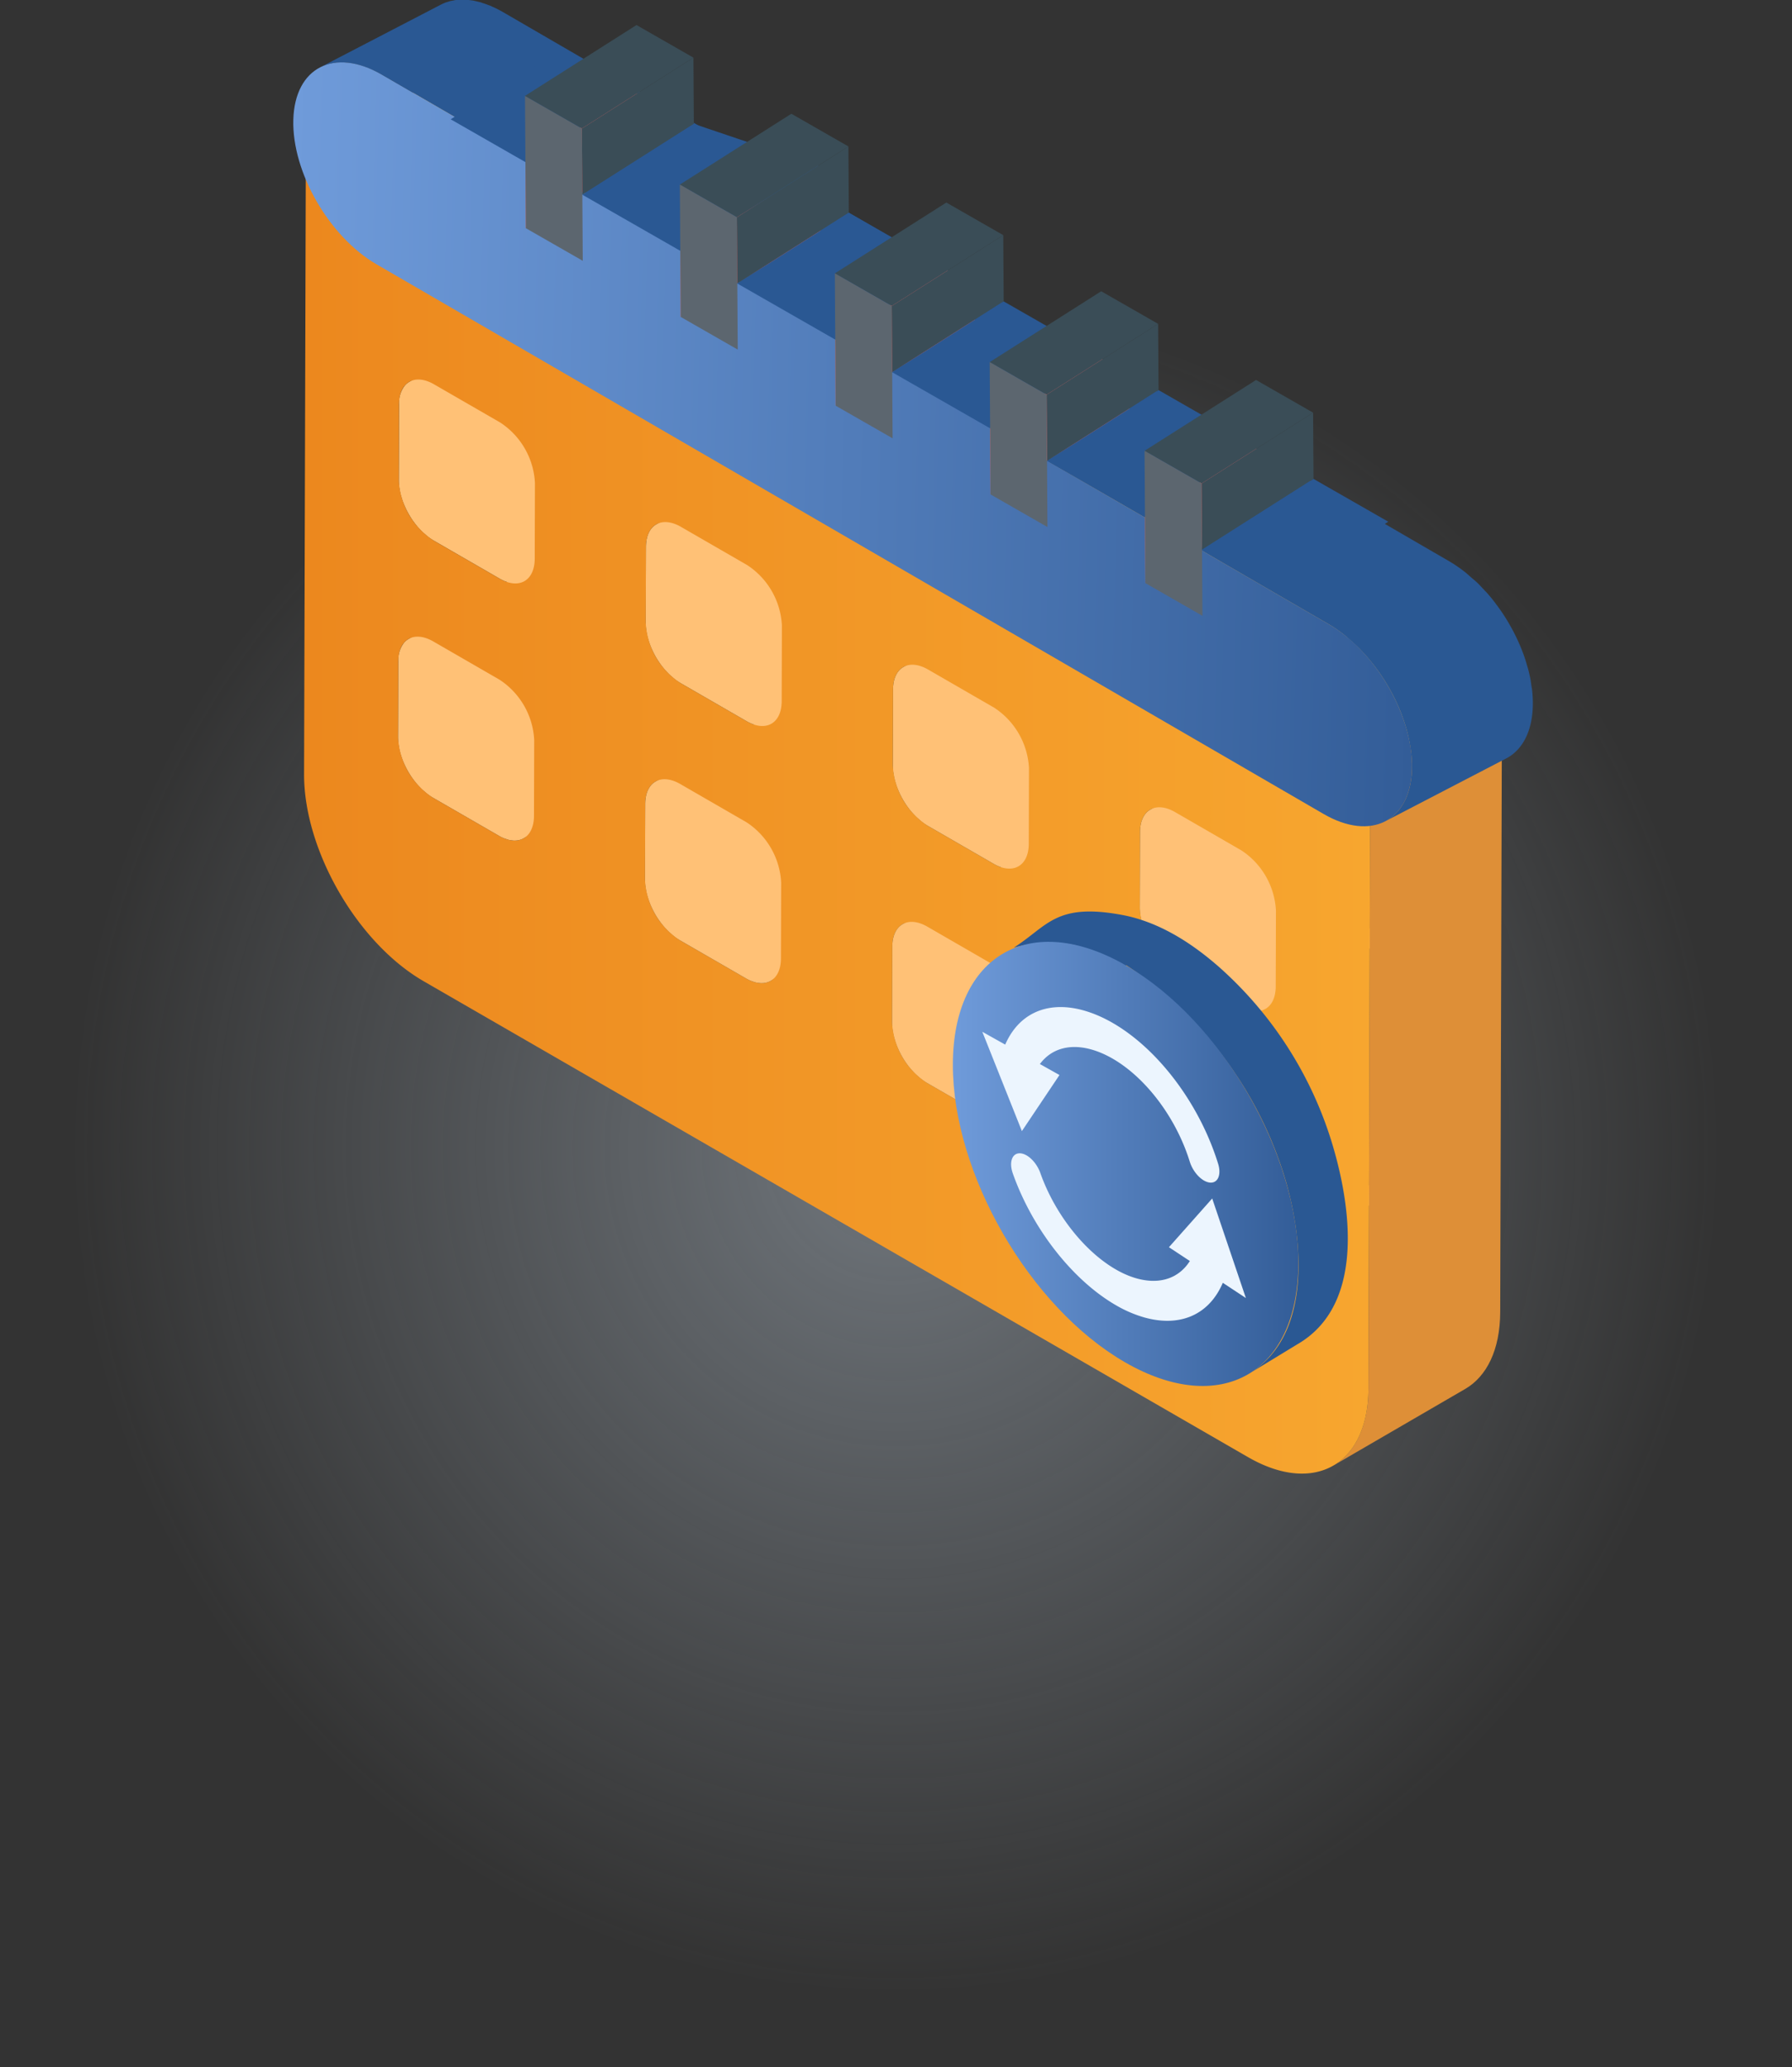 <svg xmlns="http://www.w3.org/2000/svg" xmlns:xlink="http://www.w3.org/1999/xlink" width="311.069" height="358.855" viewBox="0 0 311.069 358.855"><rect x="0" y="0" width="311.069" height="358.855" fill="#333333" stroke="none"/><defs><style>.a{fill:#fdf4e7;}.b{fill:none;}.c{isolation:isolate;}.d{clip-path:url(#a);}.e{clip-path:url(#b);}.f{fill:#285ca2;}.g{mix-blend-mode:multiply;fill:url(#c);}.h{fill:#ffc176;}.i{fill:#d9a44f;}.j{fill:#de8f37;}.k{fill:url(#d);}.l{fill:#2a5893;}.m{fill:url(#e);}.n{fill:#fa6564;}.o{fill:#5c666f;}.p{fill:#3a4d57;}.q{fill:url(#f);}.r{fill:#ecf5fe;}</style><clipPath id="a"><rect class="a" x="-913.622" y="864.44" width="1224.737" height="669.587" rx="43.409"/></clipPath><clipPath id="b"><path class="b" d="M623.413,1367.319l-937.335,539.555a45.926,45.926,0,0,1-62.633-16.732L-779.17,1194.874a45.639,45.639,0,0,1,16.782-62.446L174.947,592.872A45.926,45.926,0,0,1,237.58,609.605l402.615,695.268A45.64,45.64,0,0,1,623.413,1367.319Z"/></clipPath><radialGradient id="c" cx="159.49" cy="199.301" r="159.49" gradientTransform="scale(0.975 1)" gradientUnits="userSpaceOnUse"><stop offset="0" stop-color="#adb9c5" stop-opacity="0.5"/><stop offset="0.921" stop-color="#adb9c5" stop-opacity="0"/></radialGradient><linearGradient id="d" x1="52.784" y1="141.377" x2="237.85" y2="141.377" gradientUnits="userSpaceOnUse"><stop offset="0" stop-color="#ec881e"/><stop offset="1" stop-color="#f7a62f"/></linearGradient><linearGradient id="e" x1="6.336" y1="169.402" x2="203.251" y2="169.402" gradientTransform="matrix(1, 0.025, -0.025, 1, 47.446, -94.811)" gradientUnits="userSpaceOnUse"><stop offset="0" stop-color="#6f9bda"/><stop offset="1" stop-color="#335d98"/></linearGradient><linearGradient id="f" x1="165.403" y1="202.064" x2="225.381" y2="202.064" gradientTransform="matrix(1, 0, 0, 1, 0, 0)" xlink:href="#e"/></defs><g class="c"><rect class="a" x="-913.622" y="864.44" width="1224.737" height="669.587" rx="43.409"/><g class="d"><g class="e"><path class="f" d="M624.847,423.569l-1389.206,799.664-61.424-106.072a11.017,11.017,0,0,1,4.051-15.074L551.086,311.857a7.868,7.868,0,0,1,10.73,2.867Z"/></g></g><ellipse class="g" cx="155.557" cy="199.301" rx="155.557" ry="159.49"/><path class="h" d="M70.166,111.547a2.97,2.97,0,0,1,.735-.607l17.061-9.914c-.035-.012-.074-.038-.11-.05-.09-.033-.178-.055-.269-.093a7.393,7.393,0,0,1-.853-.424L75.272,93.842a9.362,9.362,0,0,1-1.143-.793c-.12-.096-.233-.206-.351-.308-.18-.157-.364-.302-.537-.473-.078-.077-.151-.163-.228-.243-.069-.071-.135-.142-.202-.215-.077-.084-.158-.162-.234-.249q-.253-.291-.492-.599c-.055-.071-.107-.146-.16-.218-.028-.038-.055-.075-.083-.113-.053-.072-.108-.142-.16-.216-.12-.171-.237-.347-.35-.524q-.162-.252-.313-.512c-.008-.015-.016-.03-.025-.044l-.021-.039c-.082-.142-.162-.283-.238-.427q-.136-.255-.261-.516c-.076-.159-.149-.318-.219-.479l-.01-.02-.012-.027c-.079-.18-.152-.361-.223-.544q-.11-.285-.205-.573c-.032-.097-.059-.195-.09-.292-.012-.04-.024-.081-.036-.121-.021-.069-.044-.137-.063-.205q-.098-.349-.171-.697c-.03-.143-.048-.283-.073-.425-.013-.073-.026-.145-.037-.218-.01-.067-.026-.134-.034-.201a9.122,9.122,0,0,1-.078-1.191l.037-13.166a4.904,4.904,0,0,1,1.035-3.29,2.961,2.961,0,0,1,.735-.607L93.9,53.006c-1.089.633-1.764,1.98-1.769,3.896L92.094,70.069a9.216,9.216,0,0,0,.113,1.394c.01.071.024.143.036.214a11.587,11.587,0,0,0,.307,1.329c.012.04.025.081.037.121a13.448,13.448,0,0,0,.528,1.433l.012.027a14.773,14.773,0,0,0,.716,1.417c.007.013.014.026.022.039a14.586,14.586,0,0,0,.846,1.295c.029.039.057.078.086.117a13.602,13.602,0,0,0,.885,1.065c.066.072.133.143.201.213.247.257.506.49.767.718.117.102.23.212.35.308a9.331,9.331,0,0,0,1.143.792l11.459,6.615a6.867,6.867,0,0,0,1.123.517c.07.026.141.05.211.073a4.87,4.87,0,0,0,.995.217c.03.003.061.007.09.01a3.618,3.618,0,0,0,.976-.049l.049-.012a2.962,2.962,0,0,0,.876-.331l-21.798,12.668a6.898,6.898,0,0,0-.122,1.286l-.037,13.166a9.283,9.283,0,0,0,.113,1.394c.011.071.025.143.036.214a11.575,11.575,0,0,0,.307,1.329c.012.04.025.081.037.121a13.561,13.561,0,0,0,.529,1.434l.011.025a14.623,14.623,0,0,0,.717,1.418l.022.039a14.701,14.701,0,0,0,.847,1.295c.028.039.056.078.085.116a13.561,13.561,0,0,0,.886,1.065c.066.072.133.143.201.213.246.257.506.49.768.718.117.102.23.212.349.307a9.345,9.345,0,0,0,1.143.792l11.458,6.615a6.907,6.907,0,0,0,1.123.517c.071.026.142.05.211.073a4.905,4.905,0,0,0,.996.218c.03.003.059.007.089.009a3.593,3.593,0,0,0,.976-.049l.049-.012a2.975,2.975,0,0,0,.876-.33L90.924,145.525l-.033.019a2.952,2.952,0,0,1-.304.149,2.995,2.995,0,0,1-.32.113c-.071.021-.145.035-.219.051-.017.003-.032.008-.049.011-.025.005-.048.013-.073.017a3.214,3.214,0,0,1-.366.043,3.649,3.649,0,0,1-.402.004c-.044-.002-.091-.01-.136-.014-.029-.002-.059-.005-.089-.009-.075-.007-.15-.011-.227-.023a4.924,4.924,0,0,1-.535-.114c-.076-.02-.157-.056-.234-.081-.071-.022-.141-.048-.212-.073-.09-.033-.178-.055-.27-.093a7.385,7.385,0,0,1-.852-.424l-11.459-6.615a9.356,9.356,0,0,1-1.143-.793c-.12-.096-.234-.206-.351-.308-.18-.157-.364-.302-.537-.473-.078-.077-.151-.163-.228-.243-.068-.071-.135-.142-.202-.215-.078-.084-.158-.162-.234-.249q-.253-.291-.492-.599c-.055-.071-.107-.146-.161-.219-.028-.037-.055-.073-.082-.111-.053-.072-.108-.143-.16-.217q-.181-.258-.351-.524-.162-.252-.313-.512l-.025-.045-.022-.039c-.081-.142-.162-.283-.238-.427q-.136-.255-.262-.516-.115-.238-.22-.48l-.008-.018-.013-.027q-.117-.27-.222-.544c-.073-.19-.141-.381-.205-.573-.033-.097-.06-.195-.09-.293-.012-.04-.025-.08-.036-.12-.02-.069-.043-.137-.063-.205q-.096-.35-.171-.697c-.03-.143-.048-.283-.073-.425-.012-.072-.026-.145-.037-.218-.01-.067-.026-.134-.034-.201a9.055,9.055,0,0,1-.078-1.191l.037-13.167A4.904,4.904,0,0,1,70.166,111.547Z"/><path class="h" d="M113.771,135.691l17.061-9.915c-.036-.013-.075-.038-.11-.05-.09-.033-.177-.055-.269-.093a7.355,7.355,0,0,1-.853-.424l-11.459-6.615a9.391,9.391,0,0,1-1.142-.792c-.121-.097-.235-.208-.354-.311-.179-.156-.363-.301-.536-.471-.078-.077-.151-.163-.228-.243-.068-.071-.135-.142-.202-.215-.077-.084-.158-.163-.234-.249q-.253-.291-.492-.599c-.055-.071-.107-.146-.161-.218-.028-.038-.055-.075-.083-.113-.053-.072-.108-.143-.16-.216-.12-.172-.238-.347-.351-.524q-.162-.252-.313-.512c-.009-.015-.016-.03-.025-.044l-.022-.04c-.081-.141-.162-.283-.238-.427q-.136-.255-.261-.515c-.076-.158-.148-.318-.219-.478l-.01-.021-.012-.027q-.117-.27-.222-.544-.11-.285-.206-.573c-.032-.097-.059-.195-.089-.292-.013-.04-.025-.081-.037-.121-.02-.068-.043-.137-.063-.205q-.096-.349-.171-.697c-.031-.143-.049-.283-.073-.425-.013-.073-.026-.145-.037-.218-.01-.067-.026-.134-.034-.201a9.003,9.003,0,0,1-.078-1.191l.037-13.167c.005-1.916.68-3.264,1.769-3.897L136.77,77.757c-1.09.633-1.764,1.98-1.77,3.896L134.963,94.82a9.316,9.316,0,0,0,.113,1.392c.011.073.025.146.037.22a11.507,11.507,0,0,0,.306,1.322c.012.043.025.084.038.126a13.647,13.647,0,0,0,.527,1.431l.012.027a14.724,14.724,0,0,0,.716,1.417l.022.04a14.632,14.632,0,0,0,.846,1.294c.029.039.058.079.086.117a13.79,13.79,0,0,0,.886,1.064c.067.073.134.144.202.215.245.255.503.487.763.713.118.103.233.215.354.311a9.361,9.361,0,0,0,1.142.792l11.459,6.615a6.913,6.913,0,0,0,1.122.517c.071.026.142.05.211.073a4.88,4.88,0,0,0,.996.217c.03.003.06.007.089.009a3.601,3.601,0,0,0,.977-.049c.017-.003.033-.008.05-.012a2.966,2.966,0,0,0,.875-.33l.001-.001-.001.001h.001L134.995,125.01a6.872,6.872,0,0,0-.122,1.286l-.037,13.166a9.295,9.295,0,0,0,.113,1.394c.011.071.024.143.037.214a11.485,11.485,0,0,0,.307,1.329c.012.04.024.081.037.121a13.543,13.543,0,0,0,.528,1.433l.013.027a14.571,14.571,0,0,0,.716,1.417l.022.039a14.703,14.703,0,0,0,.846,1.295c.028.039.057.078.086.117a13.558,13.558,0,0,0,.886,1.065c.067.072.133.143.2.213.247.257.506.49.768.718.117.101.23.212.35.307a9.364,9.364,0,0,0,1.143.792l11.458,6.615a6.896,6.896,0,0,0,1.122.517c.071.026.141.05.211.073a4.905,4.905,0,0,0,.996.218c.03.003.059.007.089.009a3.599,3.599,0,0,0,.977-.049c.017-.004.033-.008.049-.012a2.964,2.964,0,0,0,.876-.33l-22.873,13.292-.033.019a2.861,2.861,0,0,1-.304.149,2.896,2.896,0,0,1-.32.113c-.071.021-.145.035-.218.051-.017.003-.033.008-.049.011-.025.005-.048.013-.072.017a3.32,3.32,0,0,1-.366.043,3.619,3.619,0,0,1-.401.004c-.045-.002-.092-.01-.136-.014-.029-.002-.059-.006-.089-.009-.075-.007-.15-.011-.227-.023a4.907,4.907,0,0,1-.535-.114c-.076-.02-.157-.056-.234-.081-.07-.022-.14-.047-.212-.073-.09-.033-.178-.055-.269-.093a7.383,7.383,0,0,1-.853-.424l-11.458-6.615a9.397,9.397,0,0,1-1.143-.793c-.12-.096-.233-.206-.351-.308-.18-.157-.364-.302-.537-.473-.078-.077-.151-.163-.228-.243-.068-.071-.135-.142-.202-.215-.077-.084-.158-.162-.234-.249q-.253-.29-.492-.599c-.055-.071-.107-.146-.161-.218-.028-.038-.055-.075-.083-.113-.052-.072-.108-.143-.159-.216q-.18-.257-.351-.524-.162-.252-.313-.512c-.008-.015-.016-.03-.025-.044l-.022-.039c-.081-.141-.161-.283-.238-.427q-.136-.255-.261-.516c-.077-.158-.149-.318-.22-.478l-.009-.021-.012-.027q-.118-.27-.223-.544c-.073-.19-.142-.381-.205-.573-.032-.097-.059-.195-.09-.292l-.037-.121c-.02-.068-.044-.137-.063-.205q-.097-.349-.171-.697c-.03-.143-.049-.283-.073-.425-.013-.072-.027-.145-.037-.217-.01-.067-.026-.134-.035-.201a9.069,9.069,0,0,1-.078-1.191l.037-13.166C112.007,137.671,112.681,136.324,113.771,135.691Z"/><path class="h" d="M156.661,160.454l17.064-9.916c-.038-.013-.079-.038-.117-.052-.091-.033-.18-.055-.273-.094a7.209,7.209,0,0,1-.844-.42l-11.459-6.615a9.363,9.363,0,0,1-1.143-.793c-.12-.095-.233-.205-.35-.307-.18-.157-.365-.303-.539-.473-.078-.077-.152-.164-.229-.244-.067-.07-.133-.141-.2-.213-.077-.084-.159-.163-.234-.25q-.253-.291-.492-.599c-.055-.071-.107-.146-.161-.219-.028-.037-.055-.073-.082-.111-.053-.072-.108-.143-.16-.217q-.18-.258-.35-.524-.162-.253-.313-.512l-.025-.045-.022-.039c-.081-.142-.162-.283-.238-.427q-.136-.255-.262-.516-.115-.238-.22-.48l-.008-.018-.013-.028q-.117-.27-.222-.544c-.073-.19-.141-.381-.206-.573-.032-.097-.059-.194-.089-.291-.013-.041-.025-.081-.037-.122-.02-.068-.043-.136-.063-.204q-.097-.349-.171-.697c-.03-.143-.049-.284-.073-.426-.013-.072-.026-.143-.037-.214-.01-.067-.026-.136-.035-.202a9.077,9.077,0,0,1-.078-1.192l.037-13.166c.006-1.916.68-3.263,1.77-3.896L179.66,102.52c-1.089.633-1.764,1.98-1.769,3.897l-.037,13.166a9.251,9.251,0,0,0,.112,1.391c.011.073.025.147.038.22a11.591,11.591,0,0,0,.305,1.322c.012.043.026.085.039.127a13.562,13.562,0,0,0,.527,1.431l.011.024a14.805,14.805,0,0,0,.717,1.418c.008.013.015.027.022.04a14.605,14.605,0,0,0,.847,1.295c.028.039.056.078.085.116a13.515,13.515,0,0,0,.885,1.064q.1.11.203.217c.246.256.504.488.765.715.117.102.231.213.351.309a9.341,9.341,0,0,0,1.143.792l11.458,6.616a6.897,6.897,0,0,0,1.118.514c.07.025.141.051.211.073a4.916,4.916,0,0,0,.996.216c.03.003.059.007.089.009a3.617,3.617,0,0,0,.978-.05c.017-.003.033-.008.049-.011a2.997,2.997,0,0,0,.879-.333L177.887,149.763a6.883,6.883,0,0,0-.123,1.295l-.037,13.167a9.325,9.325,0,0,0,.112,1.394c.011.071.025.143.037.214a11.56,11.56,0,0,0,.307,1.328c.012.04.024.081.036.121a13.749,13.749,0,0,0,.529,1.434l.011.024a14.671,14.671,0,0,0,.718,1.421l.02.036a14.812,14.812,0,0,0,.847,1.296c.029.039.057.078.086.116a13.55,13.55,0,0,0,.887,1.066c.066.072.132.143.199.212.247.257.506.49.768.718.117.101.23.212.35.307a9.357,9.357,0,0,0,1.143.792l11.459,6.616a6.883,6.883,0,0,0,1.118.514c.07.025.14.05.209.072a4.902,4.902,0,0,0,.997.217c.03.002.059.006.088.009a3.618,3.618,0,0,0,.978-.05c.017-.003.033-.008.05-.012a2.974,2.974,0,0,0,.876-.332l.001,0-.001,0h.002l-22.872,13.292-.034.019a2.958,2.958,0,0,1-.306.15,3.05,3.05,0,0,1-.322.113c-.07.02-.144.034-.217.05l-.049.012c-.025.005-.05.013-.076.017a3.384,3.384,0,0,1-.368.043,3.716,3.716,0,0,1-.403.003c-.043-.002-.088-.01-.132-.013-.029-.002-.058-.005-.087-.009-.078-.007-.154-.011-.234-.023a4.757,4.757,0,0,1-.534-.114c-.075-.021-.153-.055-.23-.079-.07-.022-.14-.047-.21-.072-.092-.033-.181-.056-.273-.095a7.215,7.215,0,0,1-.845-.42l-11.458-6.615a9.381,9.381,0,0,1-1.143-.793c-.12-.095-.232-.205-.35-.308-.18-.157-.366-.303-.539-.473-.078-.077-.152-.164-.229-.244-.068-.07-.133-.14-.199-.211-.078-.085-.159-.164-.235-.251q-.253-.29-.492-.599c-.056-.071-.107-.146-.162-.219-.028-.037-.055-.073-.082-.111-.053-.072-.108-.143-.16-.217q-.181-.258-.351-.524-.162-.253-.313-.513c-.009-.015-.017-.03-.025-.046l-.02-.036c-.081-.142-.162-.284-.239-.429q-.135-.256-.261-.515c-.077-.159-.15-.32-.22-.481l-.009-.018-.012-.027c-.078-.18-.152-.362-.222-.544q-.11-.285-.206-.572c-.032-.097-.059-.195-.089-.293-.013-.04-.025-.08-.037-.12-.02-.069-.043-.137-.063-.205q-.096-.35-.171-.697c-.031-.142-.049-.283-.073-.425-.013-.073-.026-.145-.037-.218-.01-.067-.026-.134-.034-.201a9.011,9.011,0,0,1-.078-1.192l.037-13.166C154.898,162.434,155.572,161.087,156.661,160.454Z"/><path class="h" d="M199.531,185.205l17.061-9.915c-.035-.012-.074-.038-.11-.05-.09-.033-.178-.055-.269-.093a7.399,7.399,0,0,1-.853-.424l-11.457-6.615a9.374,9.374,0,0,1-1.144-.793c-.121-.096-.234-.206-.352-.309-.18-.157-.364-.302-.537-.472-.078-.077-.151-.163-.227-.242-.069-.071-.136-.143-.203-.217-.077-.084-.158-.162-.233-.248q-.253-.29-.492-.599c-.055-.071-.107-.146-.161-.218-.028-.038-.055-.075-.083-.113-.053-.072-.108-.143-.159-.216q-.18-.257-.351-.524-.162-.253-.313-.513l-.023-.041c-.009-.015-.017-.031-.025-.046-.081-.14-.16-.28-.236-.423q-.136-.256-.261-.515c-.076-.156-.147-.314-.216-.473l-.013-.029-.011-.024q-.118-.27-.223-.544c-.073-.19-.142-.381-.205-.573-.032-.097-.059-.194-.089-.291l-.038-.122c-.02-.068-.043-.136-.062-.205-.064-.232-.122-.465-.171-.696-.03-.143-.049-.284-.073-.426-.012-.072-.025-.143-.036-.215-.01-.067-.026-.136-.035-.203a9.069,9.069,0,0,1-.078-1.191l.037-13.166c.006-1.916.68-3.263,1.77-3.896L222.53,127.271c-1.089.633-1.764,1.98-1.77,3.897l-.037,13.166a9.353,9.353,0,0,0,.112,1.392c.011.073.025.146.038.22a11.549,11.549,0,0,0,.305,1.324l.038.125a13.539,13.539,0,0,0,.528,1.431l.011.024a14.742,14.742,0,0,0,.716,1.418l.023.04a14.634,14.634,0,0,0,.848,1.296c.027.037.055.075.084.113a13.523,13.523,0,0,0,.887,1.067q.1.109.202.215c.246.256.504.488.765.715.118.102.231.213.352.309a9.343,9.343,0,0,0,1.143.792L238.233,161.43a6.887,6.887,0,0,0,1.122.517c.071.026.141.05.211.073a4.899,4.899,0,0,0,.996.218c.03.003.059.007.089.009a3.599,3.599,0,0,0,.977-.049c.017-.004.033-.008.049-.012a2.965,2.965,0,0,0,.876-.33l-21.799,12.667a6.854,6.854,0,0,0-.121,1.286l-.038,13.166a9.267,9.267,0,0,0,.112,1.391c.011.073.025.147.038.221a11.475,11.475,0,0,0,.305,1.321c.013.043.026.086.04.129a13.439,13.439,0,0,0,.526,1.428l.014.029a14.54,14.54,0,0,0,.716,1.416l.021.038a14.731,14.731,0,0,0,.849,1.297c.027.038.055.075.083.113a13.605,13.605,0,0,0,.888,1.069c.066.071.132.142.199.212.247.257.506.49.768.718.117.101.23.212.35.307a9.303,9.303,0,0,0,1.143.792l11.459,6.616a6.977,6.977,0,0,0,1.121.517q.108.039.215.074a4.919,4.919,0,0,0,.995.217c.03.003.06.007.089.009a3.596,3.596,0,0,0,.978-.049l.047-.011a2.982,2.982,0,0,0,.876-.331h.001l-22.873,13.292-.033.019a2.798,2.798,0,0,1-.304.149,2.981,2.981,0,0,1-.32.113c-.072.021-.146.035-.22.051-.016.003-.031.007-.047.011-.025.005-.048.013-.073.017a3.517,3.517,0,0,1-.366.043,3.806,3.806,0,0,1-.402.003c-.044-.002-.091-.01-.136-.014-.029-.002-.059-.006-.089-.009-.076-.008-.15-.011-.228-.023a4.79,4.79,0,0,1-.535-.114c-.076-.02-.156-.055-.233-.08-.071-.022-.142-.047-.214-.073-.09-.033-.177-.055-.268-.093a7.448,7.448,0,0,1-.853-.425l-11.458-6.615a9.39,9.39,0,0,1-1.143-.793c-.121-.096-.234-.206-.352-.309-.18-.156-.364-.302-.538-.472-.078-.077-.151-.163-.227-.243-.069-.071-.135-.142-.202-.215-.078-.084-.159-.162-.234-.249-.169-.194-.333-.394-.493-.599-.055-.071-.106-.145-.16-.217l-.085-.116c-.052-.072-.107-.141-.158-.214-.121-.172-.237-.347-.351-.524q-.162-.253-.313-.512c-.008-.014-.016-.029-.024-.043l-.024-.043c-.081-.141-.161-.282-.237-.425q-.136-.255-.261-.515c-.075-.156-.147-.315-.216-.472l-.014-.03-.011-.024q-.118-.27-.223-.544-.11-.285-.205-.572c-.032-.097-.059-.194-.089-.291-.013-.041-.025-.082-.038-.123-.02-.068-.043-.136-.062-.204q-.098-.349-.171-.697c-.03-.143-.049-.284-.073-.426-.013-.072-.026-.143-.037-.215-.01-.067-.026-.136-.035-.202a9.176,9.176,0,0,1-.078-1.191l.037-13.167C197.767,187.185,198.442,185.838,199.531,185.205Z"/><polygon class="i" points="53.089 26.924 75.961 13.632 260.722 120.303 237.85 133.595 53.089 26.924"/><path class="j" d="M237.545,241.069l.305-107.474,22.873-13.292-.305,107.474c-.019,6.565-2.337,11.183-6.075,13.355L231.47,254.425C235.208,252.252,237.526,247.633,237.545,241.069Z"/><path class="k" d="M237.545,241.069c-.037,13.214-9.392,18.545-20.892,11.906L73.54,170.348C62.04,163.708,52.746,147.611,52.784,134.397l.305-107.474L237.85,133.595Zm-39.821-38.801a13.323,13.323,0,0,0,6.051,10.481l11.458,6.615c3.357,1.938,6.08.386,6.091-3.471l.037-13.166a13.322,13.322,0,0,0-6.051-10.481l-11.458-6.615c-3.357-1.938-6.08-.386-6.091,3.471l-.037,13.166m-85.76-49.514a13.323,13.323,0,0,0,6.051,10.481l11.458,6.615c3.357,1.938,6.08.386,6.091-3.471l.037-13.166a13.323,13.323,0,0,0-6.051-10.481l-11.458-6.616c-3.357-1.938-6.08-.386-6.091,3.471l-.037,13.166m85.887,4.872a13.324,13.324,0,0,0,6.051,10.481l11.458,6.615c3.357,1.938,6.08.386,6.091-3.471l.037-13.167a13.323,13.323,0,0,0-6.051-10.481l-11.458-6.615c-3.357-1.938-6.08-.387-6.091,3.471l-.037,13.167m-42.996,19.891a13.322,13.322,0,0,0,6.051,10.481l11.458,6.616c3.336,1.926,6.08.386,6.091-3.471l.037-13.167a13.359,13.359,0,0,0-6.051-10.481l-11.458-6.615c-3.357-1.938-6.08-.386-6.091,3.471l-.037,13.167m-85.76-49.514a13.323,13.323,0,0,0,6.051,10.481l11.458,6.615c3.357,1.938,6.08.386,6.091-3.471l.037-13.166A13.323,13.323,0,0,0,86.68,117.981l-11.458-6.616c-3.357-1.938-6.08-.386-6.091,3.471l-.037,13.166M112.09,108.112a13.324,13.324,0,0,0,6.051,10.481L129.6,125.208c3.357,1.938,6.08.386,6.091-3.471l.037-13.167a13.323,13.323,0,0,0-6.051-10.481l-11.459-6.616c-3.357-1.938-6.08-.386-6.091,3.471L112.09,108.112m-42.87-24.751a13.323,13.323,0,0,0,6.051,10.481L86.73,100.457c3.357,1.938,6.08.386,6.091-3.471L92.858,83.82a13.323,13.323,0,0,0-6.051-10.481L75.349,66.724c-3.357-1.938-6.08-.386-6.091,3.471l-.037,13.166m85.76,49.514a13.323,13.323,0,0,0,6.051,10.481l11.458,6.616c3.336,1.926,6.08.386,6.091-3.471l.037-13.166a13.36,13.36,0,0,0-6.051-10.481l-11.458-6.615c-3.357-1.938-6.08-.386-6.091,3.471l-.037,13.166"/><path class="l" d="M63.817,11.782c-.355-.14-.708-.266-1.055-.375-.224-.069-.447-.138-.667-.195-.207-.053-.413-.099-.617-.141-.268-.055-.534-.102-.796-.136-.152-.021-.304-.041-.454-.054q-.497-.045-.976-.043c-.07.001-.143-.005-.212-.004a8.924,8.924,0,0,0-1.122.106c-.09.014-.178.034-.268.051a7.923,7.923,0,0,0-.835.206c-.087.027-.175.051-.261.08a7.339,7.339,0,0,0-1.001.422L76.533.803,76.617.76a7.491,7.491,0,0,1,.768-.333c.049-.018.1-.029.149-.046.085-.03.173-.053.261-.08.132-.041.26-.088.396-.121.143-.036.292-.057.439-.085.089-.017.177-.037.267-.051.05-.008.097-.021.147-.028a8.854,8.854,0,0,1,.916-.079c.02-.001.04.001.06.001.07-.002.142.004.212.004.24-.002.481-.004.728.012.081.005.166.022.248.03.15.014.301.035.453.055.141.019.279.026.423.051.122.021.25.06.373.086.204.042.409.088.617.141.112.029.219.043.332.076.109.031.225.085.335.119.348.108.7.234,1.056.375.126.049.246.079.373.132.07.029.144.076.214.107a18.554,18.554,0,0,1,1.876.943l164.388,95.42a23.261,23.261,0,0,1,2.793,1.939c.294.234.568.501.855.75.435.378.883.73,1.3,1.14.193.19.372.4.561.596.165.171.326.342.488.518.183.2.377.385.557.591q.612.701,1.188,1.444c.137.176.265.36.398.54.068.091.135.181.202.273.123.169.252.333.372.504q.434.619.842,1.258.388.607.75,1.23c.022.039.043.078.065.117.02.035.038.07.058.105.19.332.377.665.555,1.001q.324.612.621,1.235c.182.382.355.767.521,1.153.008.018.017.036.025.054l.023.051q.277.647.522,1.3.257.681.478,1.366c.075.232.137.465.205.697.029.099.059.197.087.296.046.16.099.32.142.48q.221.83.385,1.658c.067.337.105.67.157,1.006.027.174.058.346.08.519.021.158.057.319.074.476a20.349,20.349,0,0,1,.124,2.814c-.126,4.518-1.883,7.654-4.628,9.08L240.471,142.579c2.745-1.426,4.502-4.562,4.628-9.08a20.728,20.728,0,0,0-.198-3.289c-.023-.173-.054-.347-.081-.521a26.094,26.094,0,0,0-.683-3.146c-.027-.097-.057-.194-.086-.291a30.879,30.879,0,0,0-1.231-3.417c-.007-.018-.016-.036-.024-.054a33.941,33.941,0,0,0-1.697-3.389c-.02-.035-.038-.07-.058-.105a34.531,34.531,0,0,0-2.03-3.11c-.067-.091-.134-.182-.201-.273a32.672,32.672,0,0,0-2.144-2.575q-.241-.262-.486-.517c-.598-.62-1.227-1.186-1.863-1.738-.286-.248-.561-.516-.854-.748a23.293,23.293,0,0,0-2.793-1.939L66.281,12.965a18.75,18.75,0,0,0-1.875-.942C64.208,11.935,64.013,11.859,63.817,11.782Z"/><path class="m" d="M66.281,12.965l164.388,95.42c8.23,4.777,14.682,16.019,14.43,25.114s-7.115,12.588-15.345,7.811L65.366,45.89c-8.23-4.777-14.702-16.01-14.449-25.104S58.051,8.188,66.281,12.965Z"/><g class="c"><polygon class="l" points="78.233 20.711 97.59 8.414 110.564 15.847 91.206 28.144 78.233 20.711"/><polygon class="n" points="91.206 28.144 110.564 15.847 110.638 27.321 91.28 39.619 91.206 28.144"/><polygon class="o" points="101.011 22.305 101.086 33.805 101.16 45.28 91.28 39.619 91.206 28.144 91.131 16.644 101.011 22.305"/><polygon class="p" points="101.011 22.305 120.369 10.008 120.444 21.508 101.086 33.805 101.011 22.305"/><polygon class="p" points="91.131 16.644 110.489 4.347 120.369 10.008 101.011 22.305 91.131 16.644"/><polygon class="l" points="101.086 33.805 120.444 21.508 142.385 28.924 118.087 43.546 101.086 33.805"/><polygon class="n" points="118.087 43.546 142.385 28.924 142.459 40.398 118.162 55.021 118.087 43.546"/><polygon class="p" points="118.012 32.046 137.37 19.749 147.272 25.422 127.915 37.72 118.012 32.046"/><polygon class="o" points="127.915 37.72 127.989 49.22 128.064 60.694 118.162 55.021 118.087 43.546 118.012 32.046 127.915 37.72"/><polygon class="p" points="127.915 37.72 147.272 25.422 147.347 36.923 127.989 49.22 127.915 37.72"/><polygon class="n" points="144.991 58.961 164.348 46.664 169.363 55.813 145.065 70.435 144.991 58.961"/><polygon class="l" points="127.989 49.22 147.347 36.923 164.348 46.664 144.991 58.961 127.989 49.22"/><polygon class="p" points="144.916 47.46 164.274 35.163 174.154 40.824 154.796 53.121 144.916 47.46"/><polygon class="o" points="154.796 53.121 154.871 64.622 154.945 76.096 145.065 70.435 144.991 58.961 144.916 47.46 154.796 53.121"/><polygon class="p" points="154.796 53.121 174.154 40.824 174.228 52.325 154.871 64.622 154.796 53.121"/><polygon class="n" points="171.872 74.363 191.229 62.065 196.244 71.215 171.946 85.837 171.872 74.363"/><polygon class="l" points="154.871 64.622 174.228 52.325 191.229 62.065 171.872 74.363 154.871 64.622"/><polygon class="p" points="171.797 62.862 191.155 50.565 201.035 56.226 181.677 68.523 171.797 62.862"/><polygon class="p" points="181.677 68.523 201.035 56.226 201.11 67.726 181.752 80.024 181.677 68.523"/><polygon class="o" points="181.677 68.523 181.752 80.024 181.826 91.498 171.946 85.837 171.872 74.363 171.797 62.862 181.677 68.523"/><polygon class="l" points="181.752 80.024 201.11 67.726 218.11 77.467 198.753 89.765 181.752 80.024"/><polygon class="n" points="198.753 89.765 218.11 77.467 218.185 88.942 198.827 101.239 198.753 89.765"/><polygon class="p" points="198.678 78.264 218.036 65.967 227.938 71.641 208.58 83.938 198.678 78.264"/><polygon class="o" points="208.58 83.938 208.655 95.438 208.73 106.913 198.827 101.239 198.753 89.765 198.678 78.264 208.58 83.938"/><polygon class="p" points="208.58 83.938 227.938 71.641 228.013 83.141 208.655 95.438 208.58 83.938"/><polygon class="l" points="208.655 95.438 228.013 83.141 240.986 90.574 221.628 102.871 208.655 95.438"/></g><path class="l" d="M191.567,166.079a53.43,53.43,0,0,0-5.167-2.028,23.694,23.694,0,0,0-10.415.464c5.878-3.734,7.226-7.822,18.786-5.675,6.353,1.18,12.015,4.799,16.87,9.064a66.959,66.959,0,0,1,20.068,32.229c2.932,10.546,4.845,26.651-6.46,33.221,0,0-8.517,5.188-8.607,5.241,11.239-6.531,9.576-23.486,6.43-34.001a68.1,68.1,0,0,0-27.594-37.041l.016.098C195.392,167.679,193.573,166.926,191.567,166.079Z"/><path class="q" d="M195.471,167.619c-16.55-9.556-30.014-1.883-30.068,17.135s13.323,42.186,29.873,51.742c16.586,9.576,30.05,1.903,30.104-17.114S212.058,177.195,195.471,167.619Z"/><path class="r" d="M176.636,187.94a4.44,4.44,0,0,1-.856-.657c-1.406-1.357-2.162-3.553-1.689-4.903,2.165-6.184,7.378-8.793,13.943-6.979,9.603,2.652,19.45,13.851,23.414,26.627.593,1.912-.028,3.382-1.387,3.281s-2.942-1.73-3.536-3.643c-2.9-9.347-10.107-17.54-17.135-19.482-4.806-1.327-8.622.583-10.208,5.112C178.804,188.374,177.758,188.588,176.636,187.94Z"/><polygon class="r" points="170.52 179.131 177.387 196.369 183.911 186.634 170.52 179.131"/><path class="r" d="M193.706,226.595c-7.374-4.258-14.424-13.066-17.892-22.866-.678-1.915-.158-3.484,1.162-3.505s2.938,1.515,3.616,3.429c3.107,8.78,10.148,16.476,16.742,18.297,4.896,1.352,8.738-.637,10.279-5.321.45-1.371,1.962-1.4,3.375-.063s2.193,3.532,1.742,4.903c-2.103,6.397-7.352,9.113-14.04,7.266A21.506,21.506,0,0,1,193.706,226.595Z"/><polygon class="r" points="216.268 225.351 210.423 208.067 202.911 216.529 216.268 225.351"/></g></svg>